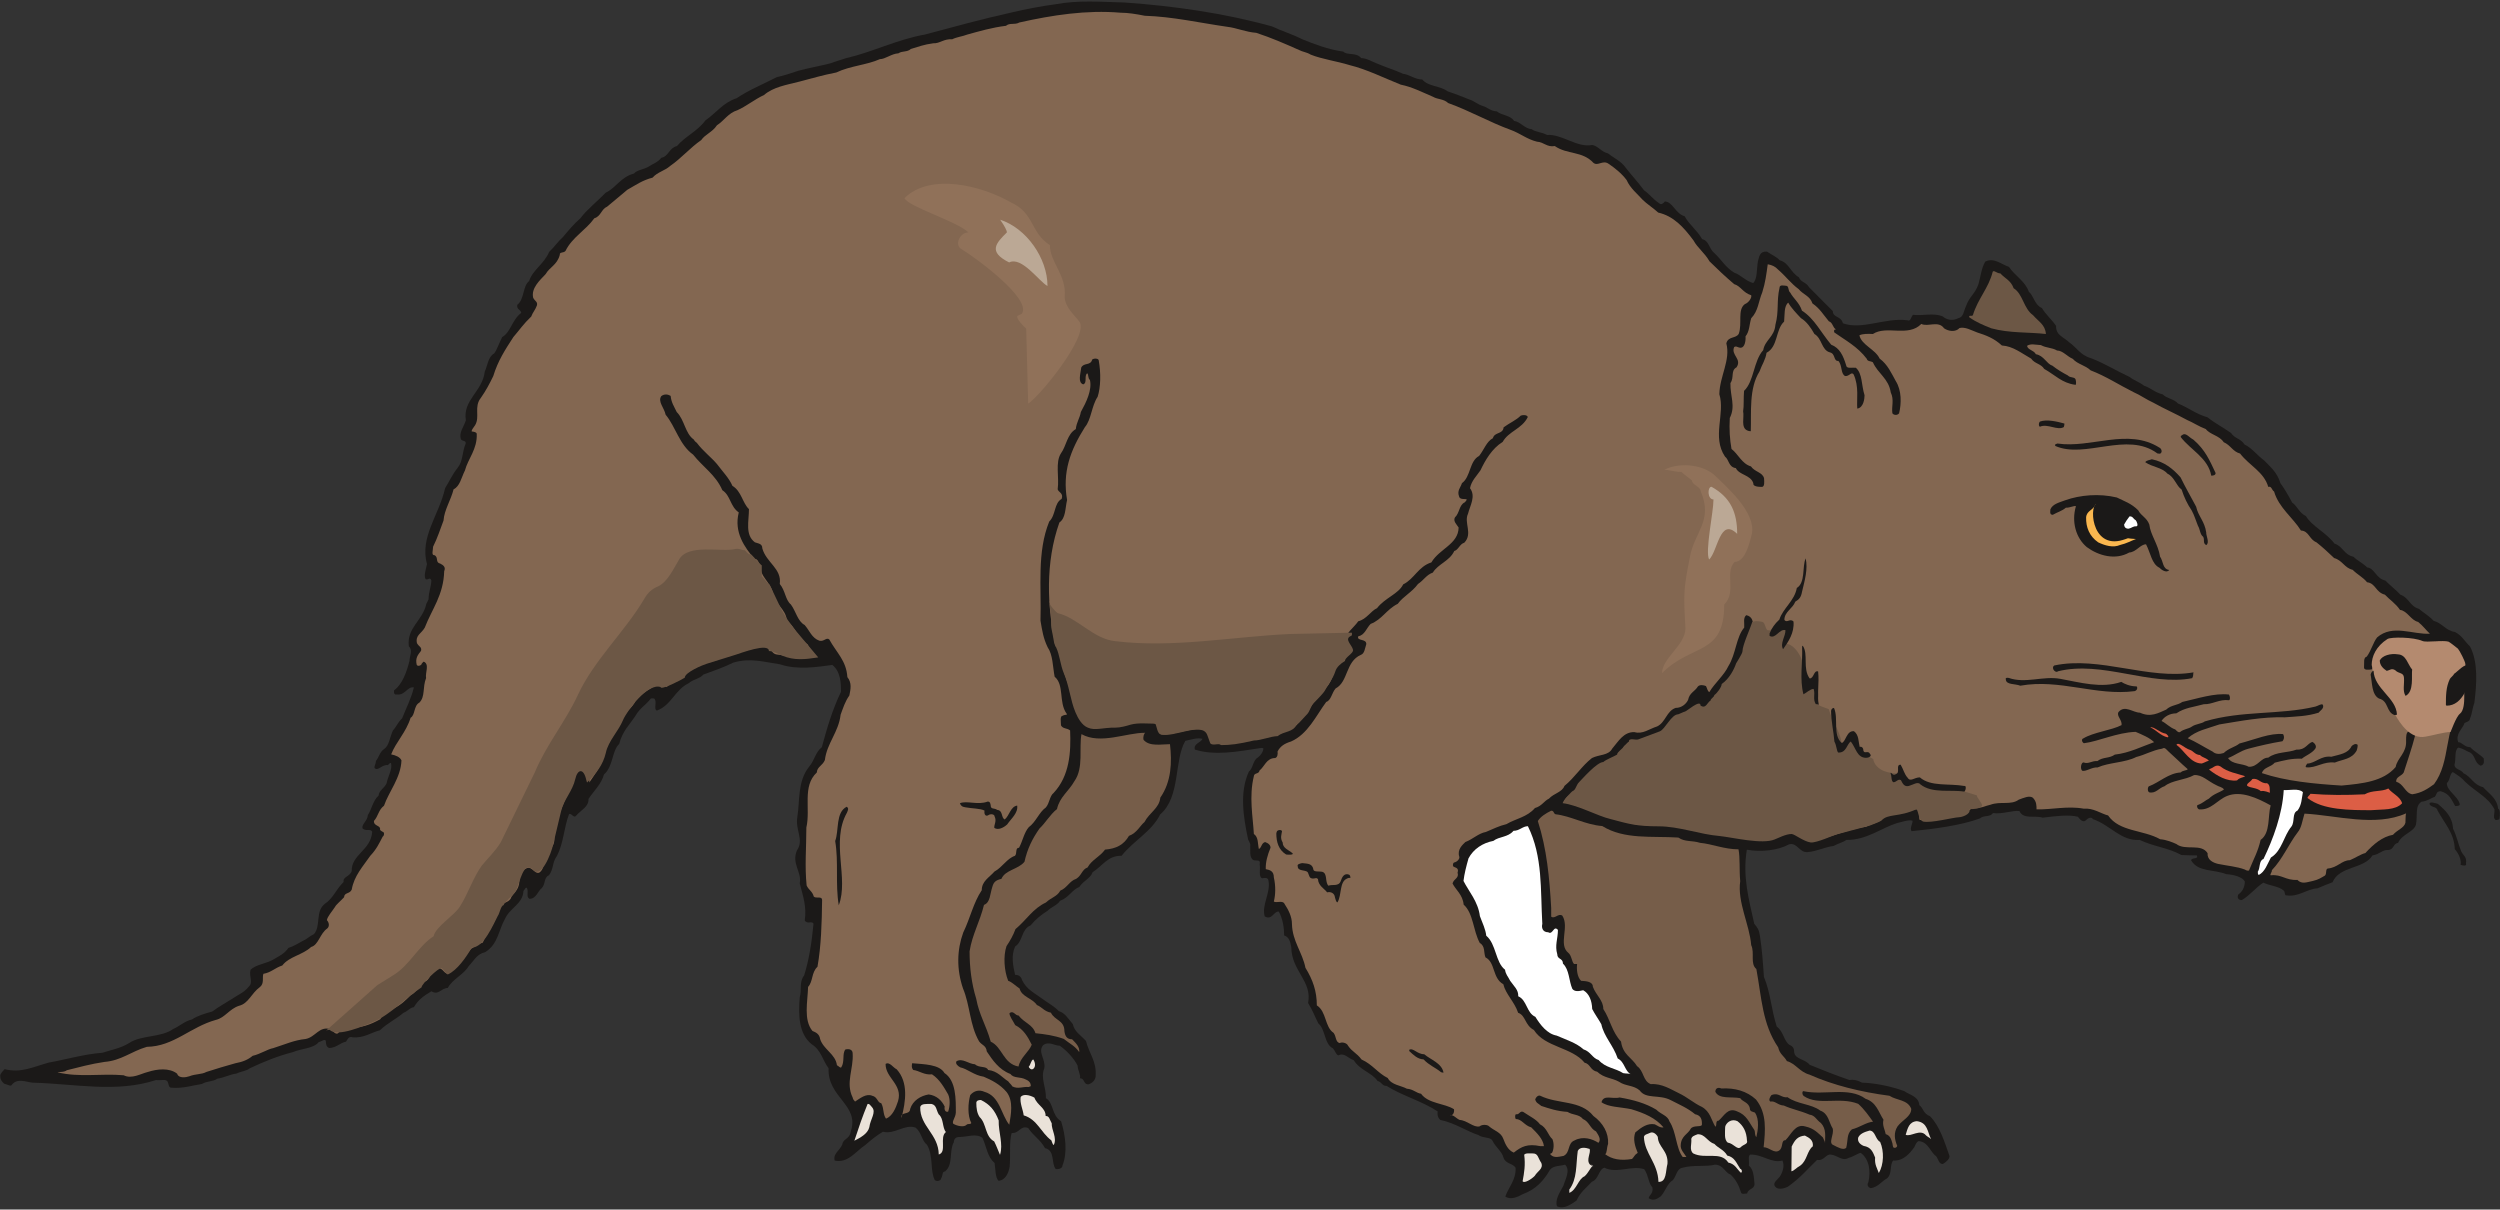 <svg xmlns="http://www.w3.org/2000/svg" xml:space="preserve" width="189mm" height="345.6" fill-rule="evenodd" stroke-linejoin="round" stroke-width="28.222" preserveAspectRatio="xMidYMid" version="1.2" viewBox="0 0 18900 9144"><rect x="0" y="0" width="18900" height="9144" fill="#333333" stroke="none"/><defs class="ClipPathGroup"><clipPath id="a" clipPathUnits="userSpaceOnUse"><path d="M0 0h18900v9144H0z"/></clipPath></defs><g class="SlideGroup"><g class="Slide" clip-path="url(#a)"><g class="Page"><g class="com.sun.star.drawing.ClosedBezierShape"><path fill="none" d="M2 12h18899v9117H2z" class="BoundingBox"/><path fill="#1B1918" d="M2 8127c-2 28 8 48 30 66 23 5 49 22 56 10 41-56 109-23 158-18 322 8 630 79 934-20 36 5 74-10 87 12 10 21 7 46 28 46 86 8 162-18 231-28 43-25 79-15 117-40 53-8 96-33 145-39 35-17 78-20 101-40 107-51 216-94 325-122 66-28 155-26 196-76 25-5 43-26 53-10 0 27 5 48 26 55 55-2 83-40 127-48 12-18 20-43 50-33 84 8 143-38 206-53 56-54 122-84 178-132 35-13 46-38 79-43 33-56 73-84 132-120 56 33 71-23 124-25 38-69 122-102 158-165 43-44 58-89 127-107 96-61 99-165 147-249 36-84 137-115 140-212 12-12 10-23 25-25 18 30-8 66 20 84 51 2 66-61 92-79 33-33 15-81 56-99 35-43 25-99 58-142 53-97 56-224 94-320 18-11 36 35 53 12 39-45 97-68 94-127 44-66 97-112 117-185 71-61 59-178 115-231 25-97 77-143 122-211 34-61 84-86 117-132 10-3 26 0 26 0 25 25-8 79 20 91 109-40 137-157 239-206 38-33 84-33 112-66 83-30 149-53 228-91 130-38 236-3 351 13 132 45 284 20 396 5 63 48 66 139 66 203-64 132-107 277-145 419-48 36-56 102-96 147-89 112-69 254-89 379-18 101 53 173-3 254-43 101 38 162 21 249 25 99 53 174 38 280 17 33 56 0 66 26-13 137-33 271-71 391-39 48-16 109-33 165-11 134-8 277 91 355 71 44 81 120 127 181-10 221 236 277 168 477-8 61-59 54-64 99-23 51-71 69-58 122 101 23 162-73 231-117 46-40 86-73 134-101 89 23 166-61 247-31 46 38 46 99 86 130 51 86 21 193 59 267 22 15 48 0 48-13 15-25 5-51 30-53 64-54 28-153 66-221 0-28 21-39 36-39 71 0 130-30 180 6 31 66 38 147 92 190 7 46 5 112 30 135 54-5 76-61 84-107 8-89-5-183 15-254 61 3 66-61 125-38 40 61 94 89 127 152 78 18 45 112 81 158 28 5 53-10 51-26 40-99 23-228-10-335-74-46-54-137-115-175 3-81-43-153-12-226 12-66-51-122-10-173 43-35 86 3 127 3 50 35 104 91 134 149 3 41 26 72 18 97 38 0 25 46 63 46 31-8 54-33 56-61 8-115-48-168-73-267-38-43-89-71-99-127-39-46-61-86-107-99-33-36-74-56-114-86-66-49-130-77-163-148-8-28-25-40-53-40-16-71-31-145 0-214 61-40 45-129 117-160 43-51 83-81 129-111 28-28 74-42 94-75 66-23 91-84 145-104 33-49 86-66 101-112 74-46 115-127 219-124 91-115 228-183 292-313 155-132 104-409 190-556 46-10 94-26 130-15-18 33-69 35-58 81 152 48 322 15 487-10 13-3 21-3 31 0 0 28-23 56-43 71-36 20-36 84-66 104-74 160-41 350-6 516 33 71-22-59 16 35 2 46-10 102 25 120 18 7 56-8 46 30 7 41-10 94 18 107 17-3 43-8 48 15 20 94-53 185-28 273 56 33 68-41 107-36 30 56 40 122 40 180 38 13 46 46 54 89 2 181 160 257 127 422 35 56 53 107 78 155 54 43 43 155 110 188 20 23 20 43 40 53 48-23 71 21 117 36 46 76 137 94 180 157 33 8 33 38 69 38 117 74 269 115 386 193-5 26 3 51 20 64 110 23 196 84 287 114 36 26 92 13 107 43 23 49 71 79 84 130 18 48 74 41 91 76 3 92-53 145-78 216 40 28 96 3 132-18 99-35 160-104 205-183 26-35 79-28 115-40 43 43 0 114-13 160-25 46-66 106-48 155 56 25 109-18 147-43 31-66 69-92 117-143 53-20 48-91 94-106 94 48 208-21 302 12 33 49 31 107 61 137 10 46-28 61-28 82 36 23 64 5 92-15 35-39 48-97 91-122 28-33 28-87 74-94 83-23 175-5 244-23 66 2 71 58 119 76 43 41 63 86 79 137 7 13 30 5 45 5 8-38 54-30 56-71-5-56-7-112-43-140 5-35-8-71 10-83 94-3 160 68 244 45 18 38 3 87-20 122-21 26-46 41-41 64 18 45 79 23 102 12 96-68 147-132 221-203 53 10 66-46 104-40 51 5 86 53 134 25 39-10 72-36 92-38 66 48 76 142 58 221-15 23 0 40 16 46 56-6 87-56 125-74 41-36 18-102 46-135 78 5 127-56 160-101 12-26 18-41 33-46 73 5 89 86 132 114 20 28 20 59 51 59 22-13 53-38 50-61-40-112-73-224-147-300-53-20-51-63-81-84-5-68-79-79-114-106-107-39-225-61-319-64-36-20-69-25-96-20-117-41-201-74-300-115-36-45-109-40-117-94 0-28-8-45-33-55-46-28-46-102-99-140-43-135-46-254-97-376-7-109-15-211-30-310-8-48-18-61-43-91-43-192-89-362-56-560 109 20 236 5 320-41 63-15 76 66 142 59 74-8 130-39 193-46 36-20 74-28 97-46 150 3 267-91 382-127 45-10 89-28 119-18 0 26-23 56-8 79 178-18 369-43 516-96 33-28 79-8 99-41 74 10 152-23 201-15 30 66 119 30 175 50 97-12 198-25 267-7 15 20 35 43 56 30 17-17 43-35 58-12 132 45 211 167 353 157 107 51 216 59 315 114 46 3 89 3 117 3 15 33-43 13-43 38 53 89 170 66 266 104 56 3 122 21 140 56-2 48-20 76-51 99-10 31 8 41 28 41 64-38 104-94 163-132 51 25 114 25 155 61 10 12 5 40 20 35 89 15 152-48 234-53 40-18 81-33 114-46 51-124 239-99 302-203 54-8 74-43 117-41 46 0 38-50 76-53 28-66 117-81 135-137 15-69-10-142 43-175 43-3 71-28 99-36 18-20 10-43 46-43 66 18 81 63 109 112 23 0 41-3 33-21-18-58-96-94-96-152 28-28 20-69 45-84 36 23 66 41 94 74 79 76 173 114 221 208 3 33-15 66 10 81 6-2 28 0 28-12 5-28 5-69-10-74-10-81-68-112-114-163-74-17-91-81-147-104-21-33-69-28-69-66 13-48-2-107 28-129 38 7 58 25 91 38 41 25 31 78 79 99 33-8 23-41 23-56-33-33-74-53-102-84-45 0-61-38-91-38-23-64 36-104 48-145 21-10 38-12 41-33 18-43 18-81 33-119 18-142 30-308-33-427-43-41-59-81-114-109-69-10-99-69-160-84-36-38-79-63-112-91-71-21-74-84-140-107-33-36-79-71-114-107-71-15-81-94-137-99-36-35-74-51-104-81-72-15-82-81-143-99-63-84-172-132-216-208-53-26-66-77-104-102-28-53-61-109-89-147-25-82-73-120-124-173-51-36-92-94-147-119-28-46-74-44-102-87-61-43-125-76-178-119-91-26-145-74-223-104-31-36-87-38-115-69-58-13-94-51-142-66-35-28-79-41-109-66-104-48-188-102-292-142-82-23-109-82-165-120-41-40-102-53-99-124-36-53-77-84-107-135-56-23-61-92-99-123-28-81-107-122-150-188-63-22-114-73-180-40-31 56-33 109-51 170-26 76-66 89-94 166-18 38-18 84-59 92-43 22-88 12-116-13-69-31-155-3-226-13-18 20-16 53-44 41-167-21-341 76-486 23-12-56-76-41-76-92-61-62-124-123-180-181-21-38-61-36-76-74-64-38-77-112-145-129-26-28-56-38-97-66-56-3-58 38-68 73-11 61-3 132-36 165-56-15-96-63-142-78-69-41-97-99-153-150-40-33-38-92-91-104-41-72-99-110-132-173-71-20-89-109-150-112-10 15-30 28-41 15-53-35-76-73-116-99-49-66-92-111-138-170-35-51-91-74-134-109-54-13-74-56-120-64-114 23-226-83-342-76-44-23-84-20-115-43-56-5-84-56-134-63-28-44-94-41-130-72-48-2-69-30-104-40-48-15-64-38-107-51-56-23-109-43-162-61-56-43-143-33-191-89-56 0-96-38-145-43-61-28-127-48-193-76-43-16-78-41-124-43-36-46-107-18-135-49-114-15-223-58-312-94-79-40-153-61-226-96C9251 98 8870 45 8504 19c-188-5-350-19-523 13-114 15-229 38-328 61-238 53-439 109-660 168-213 38-401 134-594 178-51 17-84 25-122 40-92 23-168 36-242 56-58 20-114 38-162 48-109 56-211 97-305 160-99 31-155 112-236 168-56 79-155 122-214 193-61 15-63 79-119 89-25 35-66 46-94 66-38 23-89 25-112 53-100 26-135 107-214 145-69 71-142 127-191 193-53 46-94 97-132 142-40 36-68 79-104 112-40 94-124 135-152 221-48 36-36 140-89 179-8 35 25 35 30 61-73 56-78 145-144 183-23 43-38 94-61 124-46 26-49 89-71 137-18 153-168 214-143 369-17 53-53 89-38 142 10 18 43 8 36 35-28 67-18 130-61 183-36 44-61 99-94 153-46 205-193 368-137 574-8 40-26 86-10 114 25 8 30-20 43 8 0 45-21 89-21 144-7 13-7 18-17 34-26 127-150 180-132 322 33 28 5 74 5 109-23 89-54 176-117 224-3 18 2 35 20 30 64 10 81-63 130-53-18 79-61 163-89 234-31 28-43 63-69 91-25 53-28 114-66 140-35 23-41 66-63 91 0 26-18 43-8 56 28 20 53-30 99-25 10-10 13-16 23-16 13 46-23 100-33 153-18 41-56 51-61 94-43 38-53 107-81 147-3 46-46 66-41 99 23 28 64 0 74 28-10 140-158 170-155 297-16 44-69 41-61 82-56 53-79 124-142 165-74 57-28 166-82 229-35 16-53 38-84 51-38 20-73 43-109 53-33 46-66 59-104 82-63 40-137 40-183 84-13 53 23 94-13 127-35 45-81 61-119 88-56 36-109 64-157 100-54 15-115 33-153 60-56 13-94 51-142 72-91 66-241 45-333 106-66 41-132 51-203 74-137 10-284 53-404 74-127 35-211 81-335 50-15 16-25 26-33 44Z"/></g><g class="com.sun.star.drawing.ClosedBezierShape"><path fill="none" d="M437 90h18192v8680H437z" class="BoundingBox"/><path fill="#836751" d="M437 8107c162 40 330 7 498 22 61 31 129-12 183-25 71-23 162-33 221 13 12 38 68 28 91 20 51-20 94-13 130-33 73-23 152-48 220-66 56-10 97-28 130-56 58-13 114-51 155-58 89-28 160-61 244-69 76-13 104-101 190-74 21 18 38 41 56 31 21-28 54-28 81-43 92 5 166-23 239-64 18-43 59-53 102-81 56-28 89-61 129-102 54-25 64-88 117-106 38-28 36-87 87-97 43 0 43 43 81 43 46-71 114-114 170-188 33-22 61-40 89-48 35-89 94-137 104-221 23-28 10-68 46-73 28-11 58-21 66-51 23-36 48-49 58-97 5-46 8-100 49-115 45-33 68 44 104 28 35-23 28-64 40-79 0-74 71-99 74-168-8-167 96-281 112-421 25-43 15-99 58-117 28 0 74 5 69 23 15 33 28 53 25 81 36-53 76-107 99-170 3-66 46-107 61-160 20-58 46-102 86-140 18-63 84-94 105-152 56-61 106-87 170-122 30-5 48 23 66 20 56-63 137-91 206-142 58-18 91-51 144-58 46-26 84-36 122-54 117 3 219-68 303-45 15 22 22 50 55 55 105 11 199 44 295 18-13-30-46-58-61-94-81-56-94-132-157-180-8-92-97-127-107-214-20-81-99-121-94-205-15-18-18-51-43-46-76-89-158-203-120-353-66-46-61-127-124-168-51-117-147-175-221-269-104-74-132-211-208-302-10-51-61-99-33-140 25-20 53-13 71-2 5 50 25 78 46 122 60 60 63 162 129 208 8 15 15 18 23 25 48 64 109 109 152 160 46 61 92 107 117 165 69 41 76 130 125 176 0 91-31 195 45 251 28 10 56 10 56 46 31 109 148 152 132 269 43 51 41 119 84 155 38 51 51 127 104 155 38 43 54 99 112 119 36 8 51-28 74-10 56 102 129 160 137 285 35 43 25 91 15 139-33 46-48 97-66 145-15 132-104 216-119 343-18 43-59 51-61 94-112 104-46 274-79 416 0 155-13 290 2 438 16 36 44 44 54 84 18 18 61-7 63 26-2 172-7 348-35 505-46 41-33 112-71 152-3 112-36 249 33 333 25 10 53 23 58 61 25 79 117 114 127 198 15 8 25 23 33 16 28-44 5-102 31-135 35-8 55 5 55 30 8 117-55 221 0 333 3 18 11 20 18 31 36-23 84-64 130-44 40 8 40 54 68 56 23 43 11 82 36 117 48-18 74-79 91-132 38-127-96-175-94-282 31-18 56 28 84 41 89 99 69 241 36 368-8-53 63-18 66-69 20-63 79-99 140-109 60 8 99 46 121 92-5 20 3 45 26 38 15-43 15-97 0-130-31-53-64-114-122-152-59 7-97-28-142-33-16-18-10-43-8-51 89 8 206 8 244 74 89 58 86 200 86 299-2 39-30 64-20 84 28 18 81 28 99 10 15-15 28 0 38-15-30-56-25-152-8-211 28-33 67-43 107-25 117 33 125 170 188 249 13-79 33-178-20-247-51-60-115-91-173-116-74-11-122-59-178-71-20-11-38-28-28-46 46-26 89 20 140 23 31 30 86 10 99 43 71 7 107 58 152 86 13 18 23 23 31 38 43 23 79 0 124 5 6-2 16-7 16-7 0-21-10-38-36-49-46-25-91-7-119-43-87-33-135-106-178-170-5-46-36-46-58-76-72-125-67-269-122-401-49-145-46-290 2-422 53-109 76-224 140-320 0-69 58-97 96-141 61-33 94-99 155-119 18-18 0-61 31-61 28-53 38-114 73-155 56-41 77-112 130-150 28-33 28-86 58-109 122-130 132-310 125-473-26-20-53-10-69-38 0-28-10-71 13-73 15-10 43-3 28-18-59-84-15-216-89-277-15-79-13-165-53-223-33-69-41-125-54-201 8-254-28-516 66-749 51-49 36-140 94-171 16-45-25-50-30-73 13-92-20-203 25-272 41-56 46-145 112-183 5-51 31-84 38-129 41-74 86-166 69-242-18-15-8-40-21-51-25 21 3 72-30 84-43-15-20-79-15-127 20-40 71-12 83-61 18-12 46-7 49 5 18 99 15 206-8 277-46 69-48 173-96 229-112 178-171 340-135 551-15 66-10 137-58 170-107 300-94 638-28 937 28 8 43 31 45 72-2 132 71 228 82 332 33 76 40 165 111 193 171 59 351-61 503-17 51 12 23 73 59 86 119 2 231-61 335-33 41 30 20 76 43 101 130 6 239-20 366-35 97-53 217-38 285-112 13-53 72-63 89-117 36-53 84-114 125-157 51-51 58-127 86-175 56-28 64-87 109-115-7-30-63-25-56-56 11-73 69-104 105-157 63-15 96-79 142-99 61-79 162-107 198-180 84-41 114-135 213-166 61-104 204-137 206-264-15-23-43-48-28-76 36-33 31-94 74-114 10-10 13-13 15-23-13-5-53 5-58-23-16-43 12-66 22-99 67-48 56-168 130-206 38-48 56-109 104-134 13-49 76-28 81-82 44-33 94-53 130-89 20-7 48-5 53 11-45 91-144 106-190 188-81 50-132 139-168 215-30 44-68 79-79 135 46 61 0 132-15 193-33 69 38 150-28 219-35 10-45 55-76 63-35 76-122 97-162 163-49 17-69 58-112 86-46 63-112 94-153 150-86 43-119 119-205 152-33 33-44 84-94 94-13 38 63 15 61 59-11 33-13 71-41 81-117 51-94 203-191 254-30 35-33 89-71 102-78 106-139 243-266 299-49 15-82 36-102 76 3 18 0 44-18 49-66 0-81 66-118 94-5 30-40 15-43 43-38 155-7 307 0 437 36 25 28 73 38 114 24-15 17-43 47-53 28 10 41 25 41 43-23 56-38 109-36 162 33 6 61 16 61 62 15 66 13 132 0 183 20 13 69-12 81 18 28 43 56 94 56 152 3 130 79 214 102 331 56 91 86 177 86 284 74 46 59 163 127 208 21 28 13 69 46 77 18-11 56 0 63 20 33 48 64 53 102 104 84 38 122 102 198 140 28 53 99 56 145 81 48 3 71 33 107 38 55 76 177 71 249 117 5 33-16 53-31 43 31 0 46 26 74 38 56 3 104 59 150 49 20-18 63-13 73 0 38 33 89 43 107 94 15 40 35 86 79 104 58-46 104-69 200-49h28c-7-55-53-99-96-142-51-13-71-63-117-63-8-13-5-36 2-36 26 5 28-28 54-18 53 36 99 56 127 94 53 26 61 84 94 112 15 36 10 81-3 104-7 3-15 8-15 8 23 30 53 25 102 15 53-25 28-96 83-117 64-35 135-12 181 18 23-25 0-58-18-86-46-23-51-74-99-94-31-38-76-28-117-54-79-5-137-25-198-45-25-21-38-21-46-49 8-23 26-33 38-28 135 66 305 31 402 153 73 53 116 129 111 211-12 33-7 68-22 78 50 38 116 51 203 36 18-18 18-31 43-46-20-48-38-104-18-155 48-40 92-71 147-61 21 10 41 28 66 23-60-71-144-107-243-137-87-18-173-15-226-53 17-61 83-21 137-36 104 18 195 43 277 92 38 38 86 43 101 91 51 76 48 201 99 267h28c-15-26-46-54-43-89 3-71 56-84 76-125 21-28 74-10 84-28 3-45-10-73-51-81-58-48-122-74-185-107-87-45-186-5-234-73-46-41-107-31-157-66-56-31-112-26-165-76-51-8-51-59-94-67-97-119-300-116-384-248-69-36-61-110-119-130-28-84-94-140-112-216-84-46-59-165-135-203-15-36 0-84-43-109-51-94-48-224-122-290-7-76-61-112-84-160 11-38 51-38 38-82 11-31-10-36-27-43-11-3-11-26 0-33 27-5 45-31 40-44-18-55 26-91 46-111 56-21 99-66 155-76 56-23 99-46 155-59 73-43 157-53 216-122 53-15 68-53 106-71 38-41 99-48 117-96 81-67 130-150 208-211 56-28 125-18 153-71 48-56 86-127 168-125 63 18 109-23 172-43 64-31 71-117 140-140 48 0 81-33 94-61 10-53 51-63 74-101 15-16 45-10 61-3 10 18 10 36 25 46 41-69 112-127 145-198 56-89 58-219 119-290 3-35-10-71 15-94 46 8 59 54 44 89-11 56-23 99-34 150-22 89-83 135-104 213-15 41-61 38-63 84-66 46-87 145-170 180-33 8-26-12-49-30-53 20-76 79-139 81-23 54-74 71-99 112-26 36-87 33-112 53-48 3-84 49-127 18-38 0-41 43-69 41-33 66-84 109-155 132-91 18-122 99-190 152-10 74-94 79-109 132 104 44 183 59 279 97 76 10 145 53 196 63 160 49 330-12 477 54 196 38 358 68 549 68 99 33 165-73 264-33 23 28 63 38 89 54 155-23 282-92 427-110 50-28 111-30 134-73 54-21 87-15 142-36 39-7 94-35 122-18 16 28 0 54 8 74 107 20 234-20 335-35 31-28 46-54 92-56 38 5 73-16 109-23 74-28 155 5 213-38 36-13 84-36 109-13 26 28 26 56 26 86 117 3 234-28 358-5 71-7 130 38 183 51 86 125 264 107 394 180 45 3 94 23 122 36 68 53 187-8 236 69-3 50 38 71 78 81 72 15 143 20 204 43 10 8 33 13 33 3 35-87 66-138 86-227 76-53 53-180 76-261-101-56-226-114-330-71-74 30-122 109-211 101-18-7-18-33-10-33 41-15 56-35 84-48 38-38 81-46 114-69-12-20-38-20-58-33-64-30-107-81-168-76-68 38-167 38-223 84-44 13-66 58-117 46-15-10-10-43 0-46 76-28 147-99 239-104 17-18 48-13 53-25-48-41-107-100-147-135-16-15-26-33-46-20-74 12-132 48-196 63-81 43-208 41-292 79-46-3-86 33-117 25-17-18-7-63 10-63 39 15 59-13 105-10 43-33 89-18 132-49 109-12 203-61 297-94-36-35-89-56-140-78-142 5-282 73-391 86-18-10-18-33-5-36 79-48 213-61 290-101 5-41-41-69-23-99 48-56 109 5 162 5 81 38 140 2 198-23 38-36 84-31 122-58 117-26 244-69 353-56 10 17 10 40 0 43-71-10-127 33-190 30-74 21-145 26-208 69-49 0-92 25-112 58 35 16 61 49 104 64 10 10 25 28 38 18 25-21 64-23 86-39 31-22 77-22 99-40 282-84 569-48 836-112 20-5 43-23 56-15 15 28-23 48-31 61-91 28-165 28-254 35-172-5-335 28-497 54-94 33-171 45-239 104 63 28 122 66 188 101 23 21 53 21 84 11 40-38 89-46 119-72 117-30 231-81 330-71 13 23 5 44-5 54-91 15-167 33-256 56-64 17-105 53-155 71 33 51 106 38 157 66 69 2 89-69 147-69 61-46 148-35 214-61 66 5 81-46 119-58 21 10 36 35 21 53-23 33-77 53-100 74-78-3-132 12-205 30-31 36-84 33-97 79 181 61 394 81 602 94 158-15 315-30 409-140 13-71 84-104 79-200 0-31 0-59 18-69 25 0 50 3 50 31-25 99-55 180-86 279-15 28-63 33-56 71 54 13 66 84 120 94 73-10 119-43 165-76 129-173 73-419 203-564 8-48 33-97 20-125-33 28-45 82-89 100-28-3-40-3-48-26-8-76 28-129 36-190 17-49 71-71 104-82-10-73-51-119-89-167-36-8-51 28-69 10-12-18-10-43-40-33-145 28-275-71-392-3-81 44-88 148-104 211-28 5-63 8-61-15 3-33-7-74 21-81 35-49 48-107 78-145 117-102 270-20 399-28-28-25-53-61-89-89-56-13-81-84-137-91-33-49-81-79-114-115-71-18-69-86-135-94-33-40-71-56-109-94-63-15-76-71-140-89-45-43-86-81-134-119-56-23-56-86-117-89-59-96-168-173-203-295-18-10-18-43-44-35-33-114-142-160-213-252-56-15-71-63-124-86-33-51-102-56-135-99-53-20-99-51-142-69-92-50-170-83-252-129-61-28-99-58-152-81-112-56-208-120-325-165-41-39-99-46-135-87-43-18-76-63-119-63-38-23-81-18-122-41-41-2-76-13-104 5 2 31 51 33 66 64 61 10 81 73 124 86 38 30 82 56 117 74 20 23 59 7 61 38 3 12 3 40-5 33-99-13-152-74-234-120-25-40-71-38-99-78-73-41-137-94-221-99-58-54-119-77-188-99-43-16-91-44-132-33-30 33-84 25-117 2-43-61-122-8-172-33-99 102-262 8-366 76-38-2-79-2-102 10 16 74 120 105 153 176 61 45 89 111 122 170 45 71 43 170 25 244-20 23-51 7-51-3-7-48 15-99-12-155-16-106-97-142-135-228-18-11-41-5-46-26-71-94-165-142-246-200-5-16 0-23 13-23-26-13-23-51-54-61-43-51-68-97-124-135-18-57-71-67-104-108-61-45-99-99-155-147-23-25-46-35-79-41-10 74-18 138-41 211-30 72-30 141-84 197-15 48-12 99-43 137 3 36-7 84-35 86-26 0-33-17-51-5-26 61 61 89 18 153-46 25-16 76-46 119-3 99 41 173-5 264-5 87 0 160 13 234 50 38 78 112 147 132 30 43 86 43 99 89 2 30 5 63-15 66-28 0-71-3-66-28-21-64-107-61-132-114-56-8-51-64-82-87-101-150 3-325-43-472 3-137 86-257 53-384 13-56 74-35 94-73 28-77-12-181 46-224 28-10 54-47 48-67-61-18-81-71-129-84-71-61-119-106-186-172-38-66-91-102-121-158-77-104-153-185-267-211-38-35-87-66-117-96-43-48-94-87-122-150-38-51-91-92-135-122-45-33-81 20-116-8-84-91-198-61-292-127-59 11-82-30-135-33-79-20-122-61-198-89-160-58-308-144-473-203-35-33-76-25-116-48-89-38-158-74-242-91-129-51-254-115-388-148-89-28-209-45-293-79-33-20-60-20-88-35-115-51-209-92-324-130-76-5-152-38-216-45-216-31-414-77-627-84-64-13-127-23-183-23-257-22-516 18-765 74-35 20-73 0-101 25-107 13-201 41-292 66-38 15-79 18-115 36-63-5-94 33-142 30-74 10-112 26-170 43-28 26-66 13-94 33-53 3-99 44-140 44-101 45-223 50-330 101-104 20-178 43-279 69-97 25-196 40-267 101-71 33-137 87-201 115-71 22-99 78-155 114-35 53-89 68-119 112-84 58-150 137-234 195-43 38-96 46-134 89-77 20-122 53-191 92-61 50-101 86-152 127-46 20-46 73-97 88-66 92-167 143-218 247-15 18-46 5-43 30-21 77-77 92-107 145-43 46-112 107-94 180 15 27 35 29 28 57-13 36-31 51-43 84-59 56-89 102-135 155-63 97-117 180-152 295-28 58-56 111-94 165-54 68-5 142-43 206-13 20-28 35-26 48 10 0 38 5 38 18 5 116-66 188-89 276-28 56-38 120-86 143-20 81-71 157-76 236-26 69-46 132-79 198 0 25-15 66 10 64 33 15 5 55 43 63 26 13 44 28 31 58-5 181-92 285-147 427-26 46-72 56-59 117 15 28 38 28 31 58-26 33-44 56-33 105 7 17 38 5 38-8 7-10 15-15 15-15 46 18 10 86 18 124-28 71-5 140-51 186-43 22-31 96-66 114-33 109-112 185-147 277 35 7 66 20 78 45-5 133-96 237-132 343-43 33-43 79-76 115-3 43 53 30 46 68 7 8 23 16 23 16 10 2 10 27-3 35-28 53-46 94-94 145-56 81-122 151-140 255-15 35-56 20-58 58-25 28-59 54-69 74-23 35-56 71-61 99 21 23 18 51 3 63-56 39-66 125-122 140-64 61-165 71-218 140-56 18-84 53-143 63-10 28 8 72-25 99-69 51-86 125-160 143-71 23-107 91-173 106-195 54-320 201-523 204-119 35-193 104-320 114-102 15-198 41-285 63-20 18-72 11-68 16Z"/></g><g class="com.sun.star.drawing.ClosedBezierShape"><path fill="none" d="M6313 6098h100v747h-100z" class="BoundingBox"/><path fill="#1B1918" d="M6314 6358c27 161 0 321 27 486 78-203-62-481 62-700 8-20 16-33-2-45-85 43-57 180-87 259Z"/></g><g class="com.sun.star.drawing.ClosedBezierShape"><path fill="none" d="M6459 8346h147v280h-147z" class="BoundingBox"/><path fill="#EAE2D9" d="M6459 8624c44-23 100-51 113-102 8-62 54-113 21-151-16-17-18-27-34-25-39 96-65 171-100 278Z"/></g><g class="com.sun.star.drawing.ClosedBezierShape"><path fill="none" d="M6957 8346h196v384h-196z" class="BoundingBox"/><path fill="#EAE2D9" d="M6957 8369c-4 145 138 204 140 359 64-18 3-130 54-170-28-32-16-103-54-133-20-33-15-69-54-79-41 0-79-4-86 23Z"/></g><g class="com.sun.star.drawing.ClosedBezierShape"><path fill="none" d="M7257 6060h435v208h-435z" class="BoundingBox"/><path fill="#1B1918" d="M7257 6072c5 16 15 28 40 31 51 10 115 8 146 25-5 31 10 50 35 31 21-8 41 0 41 13 18 36-5 61-2 87 30 20 72-3 97-26 31-45 84-87 76-143-51 8-58 75-94 105-29-12-12-69-57-72-20-15-40-5-48-23-2-23-5-42-25-40-74 28-154-9-209 12Z"/></g><g class="com.sun.star.drawing.ClosedBezierShape"><path fill="none" d="M7330 5540h1524v2525H7330z" class="BoundingBox"/><path fill="#765D49" d="M7330 7192c0 124 15 243 50 358 23 124 74 198 110 325 88 40 94 167 210 188 14-69 78-109 100-165-30-61-63-117-125-148-18-35-46-71-43-91 30-23 43 20 68 18 45 58 108 68 128 134 74 8 138 16 214 43 45 36 86 54 117 100 5-39-26-69-54-97-40 0-53-25-58-61 0-84-74-81-102-140-51-10-68-43-106-58-36-53-115-61-131-125-31-20-56-48-86-58-31-76-38-188-13-262 30-45 51-83 68-129 85-71 131-155 230-201 41-39 84-44 109-90 51-20 69-73 120-89 43-27 43-71 86-86 31-58 94-81 132-135 84-7 141-35 181-104 59-20 87-81 117-104 38-73 112-104 120-185 84-120 89-269 73-404-66 0-155 20-200-33-5-28 5-46 12-53-139-2-338 91-481 10-20 106 18 254-53 355-43 77-112 120-132 211-56 46-86 104-132 147-54 77-92 153-114 252-47 58-146 61-174 129-46 11-59 26-69 61-18 54-15 118-63 136-31 127-89 224-109 351Z"/></g><g class="com.sun.star.drawing.ClosedBezierShape"><path fill="none" d="M7381 8316h190v416h-190z" class="BoundingBox"/><path fill="#EAE2D9" d="M7381 8336c0 43 5 79 25 109 54 51 39 146 110 184 19 38 27 63 44 102 26-82-12-168-10-261-29-76-67-121-134-154-20 0-33 5-35 20Z"/></g><g class="com.sun.star.drawing.ClosedBezierShape"><path fill="none" d="M7714 8278h263v380h-263z" class="BoundingBox"/><path fill="#EAE2D9" d="M7716 8293c-7 48 18 96 23 139 104 31 130 131 209 189 8 18 8 28 18 36 28-54-18-115-15-165-16-27-18-57-46-55 0-63-62-78-85-139-36-20-84-30-104-5Z"/></g><g class="com.sun.star.drawing.ClosedBezierShape"><path fill="none" d="M7776 8009h50v77h-50z" class="BoundingBox"/><path fill="#EAE2D9" d="M7777 8065c5 11 18 26 34 16 23-18 13-55 0-72-18 10-18 39-34 56Z"/></g><g class="com.sun.star.drawing.ClosedBezierShape"><path fill="none" d="M9649 6275h126v188h-126z" class="BoundingBox"/><path fill="#1B1918" d="M9649 6302c0 63 17 123 74 158 20 3 61 3 48-10-30-25-74-38-74-81-21-34-8-62-5-85-3-12-28-12-38 0-5 10-5 18-5 18Z"/></g><g class="com.sun.star.drawing.ClosedBezierShape"><path fill="none" d="M9810 6525h401v298h-401z" class="BoundingBox"/><path fill="#1B1918" d="M9811 6550c0 43 71 20 79 52 10 23 8 38 36 40 17 0 28-10 38 5 2 49 51 74 69 99 31-7 56 9 59 37 5 18 10 41 20 38 33-58 13-153 71-179 10-7 26-5 26-5 0-5 0-20-11-25-38-14-53 23-61 46-15 48-66 25-94 38-28-28-5-92-46-105-28-6-69 5-69-23-10-45-56-38-84-43-23 5-39 10-33 25Z"/></g><g class="com.sun.star.drawing.ClosedBezierShape"><path fill="none" d="M10653 7933h261v178h-261z" class="BoundingBox"/><path fill="#1B1918" d="M10655 7947c31 28 61 60 107 62 44 46 90 62 130 95 5 5 21 5 21 5-13-72-97-97-146-139-54 0-84-52-114-33l2 10Z"/></g><g class="com.sun.star.drawing.ClosedBezierShape"><path fill="none" d="M11064 6246h1272v1879h-1272z" class="BoundingBox"/><path fill="#FFF" d="M11064 6660c38 76 111 157 124 266 20 54 43 99 48 148 76 63 69 201 142 257 6 38 21 48 39 84 30 43 63 68 61 117 66 28 63 127 129 155 38 61 89 129 161 142 76 33 150 56 203 104 56 18 66 66 115 81 50 59 127 61 185 99 23 5 48 0 64 11-54-23-49-94-105-122-33-99-104-165-124-259-25-44-48-74-69-115-2-63-23-117-68-142-33 8-64 13-82-10-27-61-22-145-71-191 0-43-43-30-43-71-20-67 5-118 5-184-33-38-38 41-73 18-45 0-52-38-45-63-15-259 5-508-109-739-40 0-63 35-109 35-43 51-107 41-152 76-82 16-150 61-188 132-18 64-31 115-38 171Z"/></g><g class="com.sun.star.drawing.ClosedBezierShape"><path fill="none" d="M11511 8718h147v219h-147z" class="BoundingBox"/><path fill="#EAE2D9" d="M11511 8930c10 20 69-16 92-41 21-36 67-53 49-98-25-35-23-71-62-71-30 0-57-4-67 10 10 77 0 136-12 200Z"/></g><g class="com.sun.star.drawing.ClosedBezierShape"><path fill="none" d="M11626 6129h2824v2578h-2824z" class="BoundingBox"/><path fill="#765D49" d="M11626 6207c68 211 88 429 101 657v66c28 20 53-28 84-8 56 86-33 218 46 282 25 20 25 68 43 84h23c-5 38 0 99 30 127 36 2 89 5 89 45 25 66 79 102 79 168 53 81 66 175 134 246 13 100 83 122 121 186 53 36 43 113 104 136 84-6 152 40 211 68 66 31 114 76 175 104 64 36 71 99 102 150 15-10-3-46 25-46 41-35 69-101 137-71 76 28 92 84 132 140 10 20 0 36 16 56 12-51 25-135-11-186-17-7-38-7-38-30-7-48-56-51-73-79-69-13-158 10-188-48 0-28 22-36 45-25 104-6 193 20 262 83 84 105 71 234 58 361 44 0 82 53 120 23 30-25 10-76 45-76 44-43 74-127 150-104 69 15 98 53 133 83 8 21 16 28 16 44 0-51 12-107-31-153-34-23-44-58-85-63-73-31-134-41-195-69-46-2-66-38-102-30-18-11 0-39 8-49 56-23 73 23 122 16 73 53 180 50 247 101 64 23 66 92 94 135 13 48-38 112 8 127 30 15 71 40 94 20 15-56 2-104 43-140 61-15 107-53 160-58-33-46-66-94-112-135-142-56-300 16-410-58-15-10-15-36-5-38 159 35 344-36 471 58 81 26 97 99 135 158-11 43 12 78 17 109 33 10 41 36 51 71 0 10 5 26 5 26 3 10 26 10 31-8-21-51-28-99 2-147 36-49 104-74 104-133-27-71-111-63-165-99-213-28-421-78-605-160-74-20-104-84-170-102-23-41-54-51-66-104-120-176-125-374-165-592-49-41-11-122-39-181-12-154-106-325-83-483-8-84 0-175-13-241-107 0-201-41-290-49-63-20-114-5-165-40-200-13-407 17-575-87-129-10-236-76-353-89-18-7-10-27-33-27-41 20-81 45-101 78Z"/></g><g class="com.sun.star.drawing.ClosedBezierShape"><path fill="none" d="M11864 8677h182v342h-182z" class="BoundingBox"/><path fill="#EAE2D9" d="M11864 8993v25c56-22 67-105 115-125 29-25 41-61 62-79-36-35 40 28-21-10-31-35 8-85-2-118-32-11-75-17-90 15-15 108-3 210-64 292Z"/></g><g class="com.sun.star.drawing.ClosedBezierShape"><path fill="none" d="M12438 5991h325v155h-325z" class="BoundingBox"/><path fill="#1B1918" d="M12438 6012c78 34 161 82 248 121 30-7 76 31 76-2-28-57-153-55-199-109-43-10-82-50-120-20-5 0-5 10-5 10Z"/></g><g class="com.sun.star.drawing.ClosedBezierShape"><path fill="none" d="M12428 8561h180v376h-180z" class="BoundingBox"/><path fill="#EAE2D9" d="M12428 8595c5 128 105 194 110 340 63 3 53-81 68-136 8-99-71-127-73-204-13-25-39-42-60-30-20 10-40 10-45 30Z"/></g><g class="com.sun.star.drawing.ClosedBezierShape"><path fill="none" d="M12782 8575h388v293h-388z" class="BoundingBox"/><path fill="#EAE2D9" d="M12786 8610c5 36-17 85 15 110 92 46 207-20 265 69 52 11 64 49 95 77 13-2 8-28-5-30-28-41-41-88-98-100-25-44-68-56-96-87-56-19-71-76-128-74-26 10-43 15-48 35Z"/></g><g class="com.sun.star.drawing.ClosedBezierShape"><path fill="none" d="M13041 8469h169v211h-169z" class="BoundingBox"/><path fill="#EAE2D9" d="M13042 8525c0 36-9 92 20 113 47 8 70 58 98 35 19-22 57-22 47-51-3-64-26-111-72-146-41-19-75 5-88 30-5 8-5 19-5 19Z"/></g><g class="com.sun.star.drawing.ClosedBezierShape"><path fill="none" d="M13178 2158h920v1104h-920z" class="BoundingBox"/><path fill="#1B1918" d="M13178 3110c10 43-20 124 33 145 10 5 25 5 25 5 5-143-15-323 66-452 18-51 46-89 53-141 88-46 67-175 133-236 5-51-2-117 31-143 23 41 63 82 96 117 46 28 77 76 102 120 58 33 53 122 117 139 44 10 25 67 64 65 31 33 16 96 51 114 33 3 46-35 64-13 43 92 22 193 28 259 48-7 55-76 55-101-25-79-15-163-66-208-28-3-71 10-73-18-23-75-49-131-113-156-76-89-127-198-221-257-20-61-64-91-89-137-18-15-8-46-28-51-23-2-53-11-53 16-23 101-3 175-31 279-7 91-79 114-92 191-74 82-69 237-145 308-5 58 0 114-7 155Z"/></g><g class="com.sun.star.drawing.ClosedBezierShape"><path fill="none" d="M13543 8585h164v271h-164z" class="BoundingBox"/><path fill="#EAE2D9" d="m13545 8668-2 187c20-3 38-28 67-43 53-39 50-111 95-146 5-46-26-64-60-81-56 5-77 35-100 83Z"/></g><g class="com.sun.star.drawing.ClosedBezierShape"><path fill="none" d="M13758 6037h458v161h-458z" class="BoundingBox"/><path fill="#1B1918" d="M13759 6191c99 23 196-26 272-77 43-33 100-26 138-8 16 10 33 24 46 16-13-46-66-62-101-84-60 5-90 38-131 48-56 67-189 44-224 105Z"/></g><g class="com.sun.star.drawing.ClosedBezierShape"><path fill="none" d="M14046 8547h191v322h-191z" class="BoundingBox"/><path fill="#EAE2D9" d="M14048 8600c-7 30 13 51 41 63 57 10 69 45 87 88-5 53 15 81 28 117 38-64 41-164 10-235-38-20-35-84-80-86-43 12-73 25-86 53Z"/></g><g class="com.sun.star.drawing.ClosedBezierShape"><path fill="none" d="M14407 8476h193v137h-193z" class="BoundingBox"/><path fill="#EAE2D9" d="M14407 8579c40 18 110-49 154 5 15 13 25 15 38 28-28-54-25-126-108-136-59 5-69 54-84 103Z"/></g><g class="com.sun.star.drawing.ClosedBezierShape"><path fill="none" d="M14887 2049h582v478h-582z" class="BoundingBox"/><path fill="#6C5745" d="M14887 2398c53 38 109 61 167 84 139 38 283 28 413 43-5-71-56-94-97-142-73-51-76-161-147-204-20-59-70-77-100-112-28 0-48-27-58-13-31 125-112 203-150 329-11 12-30-5-28 15Z"/></g><g class="com.sun.star.drawing.ClosedBezierShape"><path fill="none" d="M15162 5124h997v109h-997z" class="BoundingBox"/><path fill="#1B1918" d="M15164 5137c2 42 73 31 109 47 300-54 572 79 865 41 26-8 21-36 13-36-48 0-91-19-114-34-149 52-316 3-461-23-130-24-263 38-390-7-12-2-27-2-22 12Z"/></g><g class="com.sun.star.drawing.ClosedBezierShape"><path fill="none" d="M15414 3179h195v59h-195z" class="BoundingBox"/><path fill="#1B1918" d="M15415 3200s-5 21 7 26c57-26 131 31 180 3 5-10 5-27 5-27-54-15-133-34-185-15-5 5-7 13-7 13Z"/></g><g class="com.sun.star.drawing.ClosedBezierShape"><path fill="none" d="M15500 3743h901v578h-901z" class="BoundingBox"/><path fill="#1B1918" d="M15501 3850c0 13-9 42 18 42 36-21 71-29 99-54 31 2 64-18 76-11-35 118 0 240 82 309 91 67 217 100 321 41 53-3 83-62 127-62 35 67 43 149 101 177 16 17 56 43 74 17-51-7-43-63-69-101-15-95-73-166-81-242-20-54-61-64-84-108-53-53-106-69-162-97-133-32-278-19-390 21-46 17-94 28-112 68Z"/></g><g class="com.sun.star.drawing.ClosedBezierShape"><path fill="none" d="M15537 3317h807v114h-807z" class="BoundingBox"/><path fill="#1B1918" d="M15537 3371c226 101 544-113 773 57 10 2 20 2 20 2 23-12 8-41-5-46-239-151-517 7-771-31-24 10-15 3-17 18Z"/></g><g class="com.sun.star.drawing.ClosedBezierShape"><path fill="none" d="M15521 5014h1064v127h-1064z" class="BoundingBox"/><path fill="#1B1918" d="M15523 5060c5 13 25 26 35 15 333-83 697 114 1015 52 12-21 5-29 10-44-338 59-710-125-1053-52-11 8-11 17-7 29Z"/></g><g class="com.sun.star.drawing.ClosedBezierShape"><path fill="none" d="M15771 3810h379v322h-379z" class="BoundingBox"/><path fill="#FAB74F" d="M15771 3911c-2 75 25 143 91 189 53 25 113 43 166 20 51-12 79-30 120-45-51-3-117-6-140-59-26-64 7-115 13-163-54-28-126-50-179-41-15 46-66 46-71 99Z"/></g><g class="com.sun.star.drawing.ClosedBezierShape"><path fill="none" d="M16058 3904h103v95h-103z" class="BoundingBox"/><path fill="#FFF" d="M16058 3966c2 18 10 31 34 31 25-5 33-20 59-18 18-2 2-39-5-46-21-12-21-31-47-29-19 24-29 41-41 62Z"/></g><g class="com.sun.star.drawing.ClosedBezierShape"><path fill="none" d="M16217 3472h476v650h-476z" class="BoundingBox"/><path fill="#1B1918" d="M16218 3494c53 38 125 38 168 87 53 25 66 92 107 120 20 61 43 109 76 158 21 38 29 71 47 115 18 30 15 66 40 84 13 23-5 48 23 63 28-18-2-71 0-96-12-85-61-123-76-194-42-79-82-148-118-222-58-66-122-117-217-137-17 7-40 7-50 22Z"/></g><g class="com.sun.star.drawing.ClosedBezierShape"><path fill="none" d="M16256 5497h138v79h-138z" class="BoundingBox"/><path fill="#DC5E45" d="M16256 5499c45 19 77 63 130 75 18 0-5-26-15-28-43-6-88-56-115-47Z"/></g><g class="com.sun.star.drawing.ClosedBezierShape"><path fill="none" d="M16487 3281h265v316h-265z" class="BoundingBox"/><path fill="#1B1918" d="M16487 3305c74 97 207 158 230 291 12 0 33-2 33-20-46-98-79-176-169-253-31-16-51-48-76-39-22 16-18 8-18 21Z"/></g><g class="com.sun.star.drawing.ClosedBezierShape"><path fill="none" d="M16454 5624h247v150h-247z" class="BoundingBox"/><path fill="#DC5E45" d="M16454 5631c60 43 105 141 192 141 25-8 36-18 53-20-17-23-48-23-67-44-38-2-50-31-76-39-38-10-87-65-102-38Z"/></g><g class="com.sun.star.drawing.ClosedBezierShape"><path fill="none" d="M16703 5787h272v116h-272z" class="BoundingBox"/><path fill="#DC5E45" d="M16703 5820c55 43 132 90 209 80 20-23 46-20 61-32-59-20-132-30-187-74-35-20-56 15-83 20v6Z"/></g><g class="com.sun.star.drawing.ClosedBezierShape"><path fill="none" d="M16988 5888h175v106h-175z" class="BoundingBox"/><path fill="#DC5E45" d="M16989 5941c28 18 72 13 103 40 29-6 57 10 69 12-5-20 6-57-22-72-50 5-65-43-112-31-12 22-47 34-38 51Z"/></g><g class="com.sun.star.drawing.ClosedBezierShape"><path fill="none" d="M17069 5970h342v646h-342z" class="BoundingBox"/><path fill="#FFF" d="M17069 6590c0 13 0 18 7 25 48-25 64-81 92-132 84-51 95-161 155-234 28-38 3-102 46-121 33-43 31-91 41-139-31-32-102-13-145-16-10 182-80 370-153 521-36 12-23 68-43 96Z"/></g><g class="com.sun.star.drawing.ClosedBezierShape"><path fill="none" d="M17163 6149h1029v525h-1029z" class="BoundingBox"/><path fill="#836751" d="M17169 6617c82-8 110 40 199 35 35 36 74 16 117 8 44-10 64-25 92-41 15-17 2-45 20-53 74-5 107-63 168-63 43-18 84-46 117-54 64-69 128-123 209-138 33-38 84-51 94-91 2-28 0-56 5-71-234 104-524 15-768 2-19 61-21 104-52 142-68 89-114 202-195 286 5 10-22 40-6 38Z"/></g><g class="com.sun.star.drawing.ClosedBezierShape"><path fill="none" d="M17431 5625h395v178h-395z" class="BoundingBox"/><path fill="#1B1918" d="M17437 5801c71 7 129-47 214-36 63-26 127-24 165-90 8-24 8-34 8-44-16-14-36 0-46 10-28 57-89 62-153 80-79-10-120 49-183 52-3 7-20 25-5 28Z"/></g><g class="com.sun.star.drawing.ClosedBezierShape"><path fill="none" d="M17445 5961h716v166h-716z" class="BoundingBox"/><path fill="#DC5E45" d="M17445 6033c114 92 326 92 481 92 89-8 181 3 234-52-15-53-76-74-104-112-53 27-120 10-179 44-142 7-275 7-410-4-7 14-22 19-22 32Z"/></g><g class="com.sun.star.drawing.ClosedBezierShape"><path fill="none" d="M18367 6067h279v478h-279z" class="BoundingBox"/><path fill="#1B1918" d="M18367 6077c7 28 55 18 60 49 50 94 128 172 131 293 31 35 52 86 44 119 21 8 48 10 41-10 7-51-18-56-36-91-23-56-34-117-62-172-5-91-58-139-115-188-25-7-63-19-63 0Z"/></g><g class="com.sun.star.drawing.ClosedBezierShape"><path fill="none" d="M15823 3801h286v293h-286z" class="BoundingBox"/><path fill="#1B1918" d="m15985 3817-123-15c-73-7-60 356 187 280 149-43-31-56-41-91-5-13 105-136-23-174Z"/></g><g class="com.sun.star.drawing.ClosedBezierShape"><path fill="none" d="M2465 4149h3722v3658H2465z" class="BoundingBox"/><path fill="#6C5745" d="M6186 4970c-99 15-180 25-272-13-25-10-68-35-101-35 0-66-216 17-252 28l-218 68c-28 8-166 65-166 105-18 13-183 99-183 71-97-33-254 178-285 252-33 81-111 157-129 246-21 89-71 155-142 224 0-5-6-15-6-20-20-92-66-82-83-6-21 92-87 155-107 242l-61 256c-13 61-94 277-160 176l-25-6c-49-7-77 153-102 188-10 16-86 79-86 97-21 0-31 64-44 80-35 66-106 241-198 241-40 71-111 173-181 203-20-10-33-43-48-48-21-5-150 119-150 145-122 81-231 203-363 261-64 26-272 120-331 61-12 0-17 0-27 5l386-343 122-76c121-73 187-218 304-294 16-74 156-155 199-225 59-91 102-223 166-310 43-53 106-112 144-178l257-528c84-203 234-386 325-584 122-263 358-481 503-728 25-43 53-71 101-91 74-33 122-140 160-203 69-124 322-54 428-81 33-5 43 10 71 10 16 17 26 33 49 33 10 10 73 81 78 81v84c10 5 49 61 59 61l76 160c43 94 107 173 170 246l122 145Z"/></g><g class="com.sun.star.drawing.ClosedBezierShape"><path fill="none" d="M7931 4542h2300v1092H7931z" class="BoundingBox"/><path fill="#6C5745" d="M7937 4542c-5 27 3 71 8 99 5 38-3 81 5 116 5 26 15 73 18 95 0 13 12 33 17 44 26 55 31 129 56 190 41 92 51 208 89 298 18 43 48 99 94 117 56 25 117-2 208 0 39 0 84-13 117-23 56-15 127-7 186-7 10 22 15 76 40 81 97 28 314-99 352 5l23 63c20 21 63-5 81 13 69 0 130-7 249-35 53 0 122-31 180-33 46-39 117-26 143-89 0 0 12-8 15-8l66-71c20-23 25-59 48-82 20-21 71-71 84-94 25-49 61-89 79-145 10-33 40-59 73-79 0-28 66-58 61-84-7-38-73-83-12-107 5-3 5-18 2-23l-467 10c-435 20-888 108-1322 54-165-17-282-176-434-212-6 0-88-86-59-93Z"/></g><g class="com.sun.star.drawing.ClosedBezierShape"><path fill="none" d="M11814 4696h3172v1675h-3172z" class="BoundingBox"/><path fill="#6C5745" d="M13247 4703c-13 43-74 175-74 221 0 18-48 89-48 91-15 46-53 118-109 156 0 23-36 71-56 84 0 15-28 26-28 41-25 13-35 66-76 38 0-51-107 46-119 46-6 0-46 20-49 20-53 0-100 114-140 129l-163 61c-20 8-71-17-71 18-8 0-31 31-36 31-7 20-53 45-53 66-25 15-86 38-104 56-48 0-160 129-183 152s-25 59-48 67c-5 0-76 74-76 92 119 15 259 96 365 121 135 36 193 54 361 54 153 0 311 61 458 73 104 11 325 66 419 26 26-10 84-41 127-41 23 0 89 56 145 64 43 5 175-56 196-61 81-23 160-41 249-66 0 0 82-31 89-38 51-56 130-23 267-87 18 36 13 76 48 94 64 13 219-30 275-33 15 0 89-20 76-61 33 0 74 0 96-25 0-23-40-59-40-79l-155-48c-74-24-206-32-282-52-23-5-64-8-97-8-2-2-10-12-12-15 0-5-3-15-3-20 0-10-13-18-13-18-73-8-157-5-206-74 0 0-16-25-13-35-10-18-74-36-76-36-51 0-54-109-104-124-18 5-51 51-61 51 0-89-74-183-97-272-23-13-104-28-99-61 48-26 5-127-20-150-23 0-51 10-71 5 0-2-5-5-8-10 3-23 13-67 13-75 0-71-64-205-145-205-8-21 18-69 15-92v-8c0-5 10-12 5-20-23-80-104-10-134 20-5 0-16-2-21-2-20-20-15-64-45-64-11 0-38-11-69 3Z"/></g><g class="com.sun.star.drawing.ClosedBezierShape"><path fill="none" d="M13378 4221h281v688h-281z" class="BoundingBox"/><path fill="#1B1918" d="M13378 4789v18c45 28 74-56 120-43 2 45-43 99-18 144 41-58 86-124 79-209-26-28-51 15-69-13 0-61 64-86 82-137 31-18 44-35 51-74 21-87 46-171 28-254-28 63 0 183-67 224-18 99-104 152-132 239-36 33-57 64-74 105Z"/></g><g class="com.sun.star.drawing.ClosedBezierShape"><path fill="none" d="M13619 4881h133v448h-133z" class="BoundingBox"/><path fill="#1B1918" d="M13624 4894c5 115-20 240 10 355 24-12 49-39 77-41 14 44-8 74 16 115 10 0 23 5 23 5-15-69 5-164-5-252-34-11-31 53-64 53-55-74-8-184-52-247-12 5 0 0-5 12Z"/></g><g class="com.sun.star.drawing.ClosedBezierShape"><path fill="none" d="M13843 5351h301v379h-301z" class="BoundingBox"/><path fill="#1B1918" d="M13843 5374c0 78 20 161 25 232 18 35 15 65 28 83 63 5 66-65 96-83 39 50 47 121 113 123 31 0 46-17 33-28-15-33-43 3-51-27 0-21-12-31-28-28-10-40-5-90-43-118-57-5-59 76-92 89-71-59-23-184-59-265-10 0-20 7-22 22Z"/></g><g class="com.sun.star.drawing.ClosedBezierShape"><path fill="none" d="M14293 5780h570v206h-570z" class="BoundingBox"/><path fill="#1B1918" d="M14293 5849c10 18 2 57 22 65 26-3 33-28 56-16 15 31 28 51 59 44 31-8 69-36 87-13 91 73 232 38 334 56 15-18 12-49 0-43-120-21-253 7-337-65-43 0-71 37-92 3-25-26-33-66-53-99-41 0 0 60-36 71-25 22-40-28-40-3Z"/></g><g class="com.sun.star.drawing.ClosedBezierShape"><path fill="none" d="M6838 1389h1334v1663H6838z" class="BoundingBox"/><path fill="#907159" d="M7644 1531c-226-130-613-225-806-33 30 66 402 177 483 259-63 0-112 96-48 129 81 48 533 372 452 486l-33 16c-15 17 48 81 66 96l15 567c82-49 453-501 390-615-33-48-114-112-114-193 15-164-112-260-112-390-149-96-116-241-293-322Z"/></g><g class="com.sun.star.drawing.ClosedBezierShape"><path fill="none" d="M12565 3517h684v1573h-684z" class="BoundingBox"/><path fill="#907159" d="M12969 3599c82 81 308 274 275 438-16 63-49 211-130 211-79 81 18 226-79 322 0 390-244 291-470 519 0-114 177-211 177-340-15-260-15-293 33-534 33-194 179-275 82-502 0-33-66-48-66-81-16-15-64-48-79-64-51 0-99-17-130-17 130-63 305-33 387 48Z"/></g><g class="com.sun.star.drawing.ClosedBezierShape"><path fill="none" d="M7528 1661h392v502h-392z" class="BoundingBox"/><path fill="#BBA895" d="M7561 1661c197 63 358 290 358 501-63-33-194-226-290-178-163-82-98-146-17-227 0-15-17-48-51-96Z"/></g><g class="com.sun.star.drawing.ClosedBezierShape"><path fill="none" d="M12912 3680h222v551h-222z" class="BoundingBox"/><path fill="#BBA895" d="M12939 3680c145 81 194 194 194 356-131-129-146 131-212 194-32-63 33-356 33-454-47 0-47-96-15-96Z"/></g><g class="com.sun.star.drawing.ClosedBezierShape"><path fill="none" d="M17930 4819h712v754h-712z" class="BoundingBox"/><path fill="#B48A6F" d="M17930 5027c15 56 17 163 50 196l89 104c15 25 26 51 38 75 37 68 118 190 230 167 46-7 141-35 189-35 2 0 41-115 71-138s33-87 33-130c-3-69 18-175 8-246 0-19-44-103-56-116 0 0-59-48-71-53-41-13-166 8-197-5-66-30-237-32-265-15-86 55-119 132-119 196Z"/></g><g class="com.sun.star.drawing.ClosedBezierShape"><path fill="none" d="M17922 5070h200v337h-200z" class="BoundingBox"/><path fill="#1B1918" d="M17922 5100c12 61 7 151 63 181 75 18 52 102 118 125 7 0 18-3 18-3-5-129-172-194-177-333-12 7-17 12-22 30Z"/></g><g class="com.sun.star.drawing.ClosedBezierShape"><path fill="none" d="M17991 4945h247v318h-247z" class="BoundingBox"/><path fill="#1B1918" d="M17991 4993c0 36 25 61 53 79 24-5 36-23 64-5 26 28 64 15 66 57 4 50-12 99 12 137 66-33 43-153 50-199-35-41-45-112-107-115-56-9-118 8-138 46Z"/></g><g class="com.sun.star.drawing.ClosedBezierShape"><path fill="none" d="M18491 5026h204v311h-204z" class="BoundingBox"/><path fill="#1B1918" d="M18670 5029c-41-14-87 46-118 66 0 8-28 30-31 38-30 62-30 128-30 197l5 5c125 0 169-161 197-265 3-16-23-33-23-41Z"/></g></g></g></g></svg>
